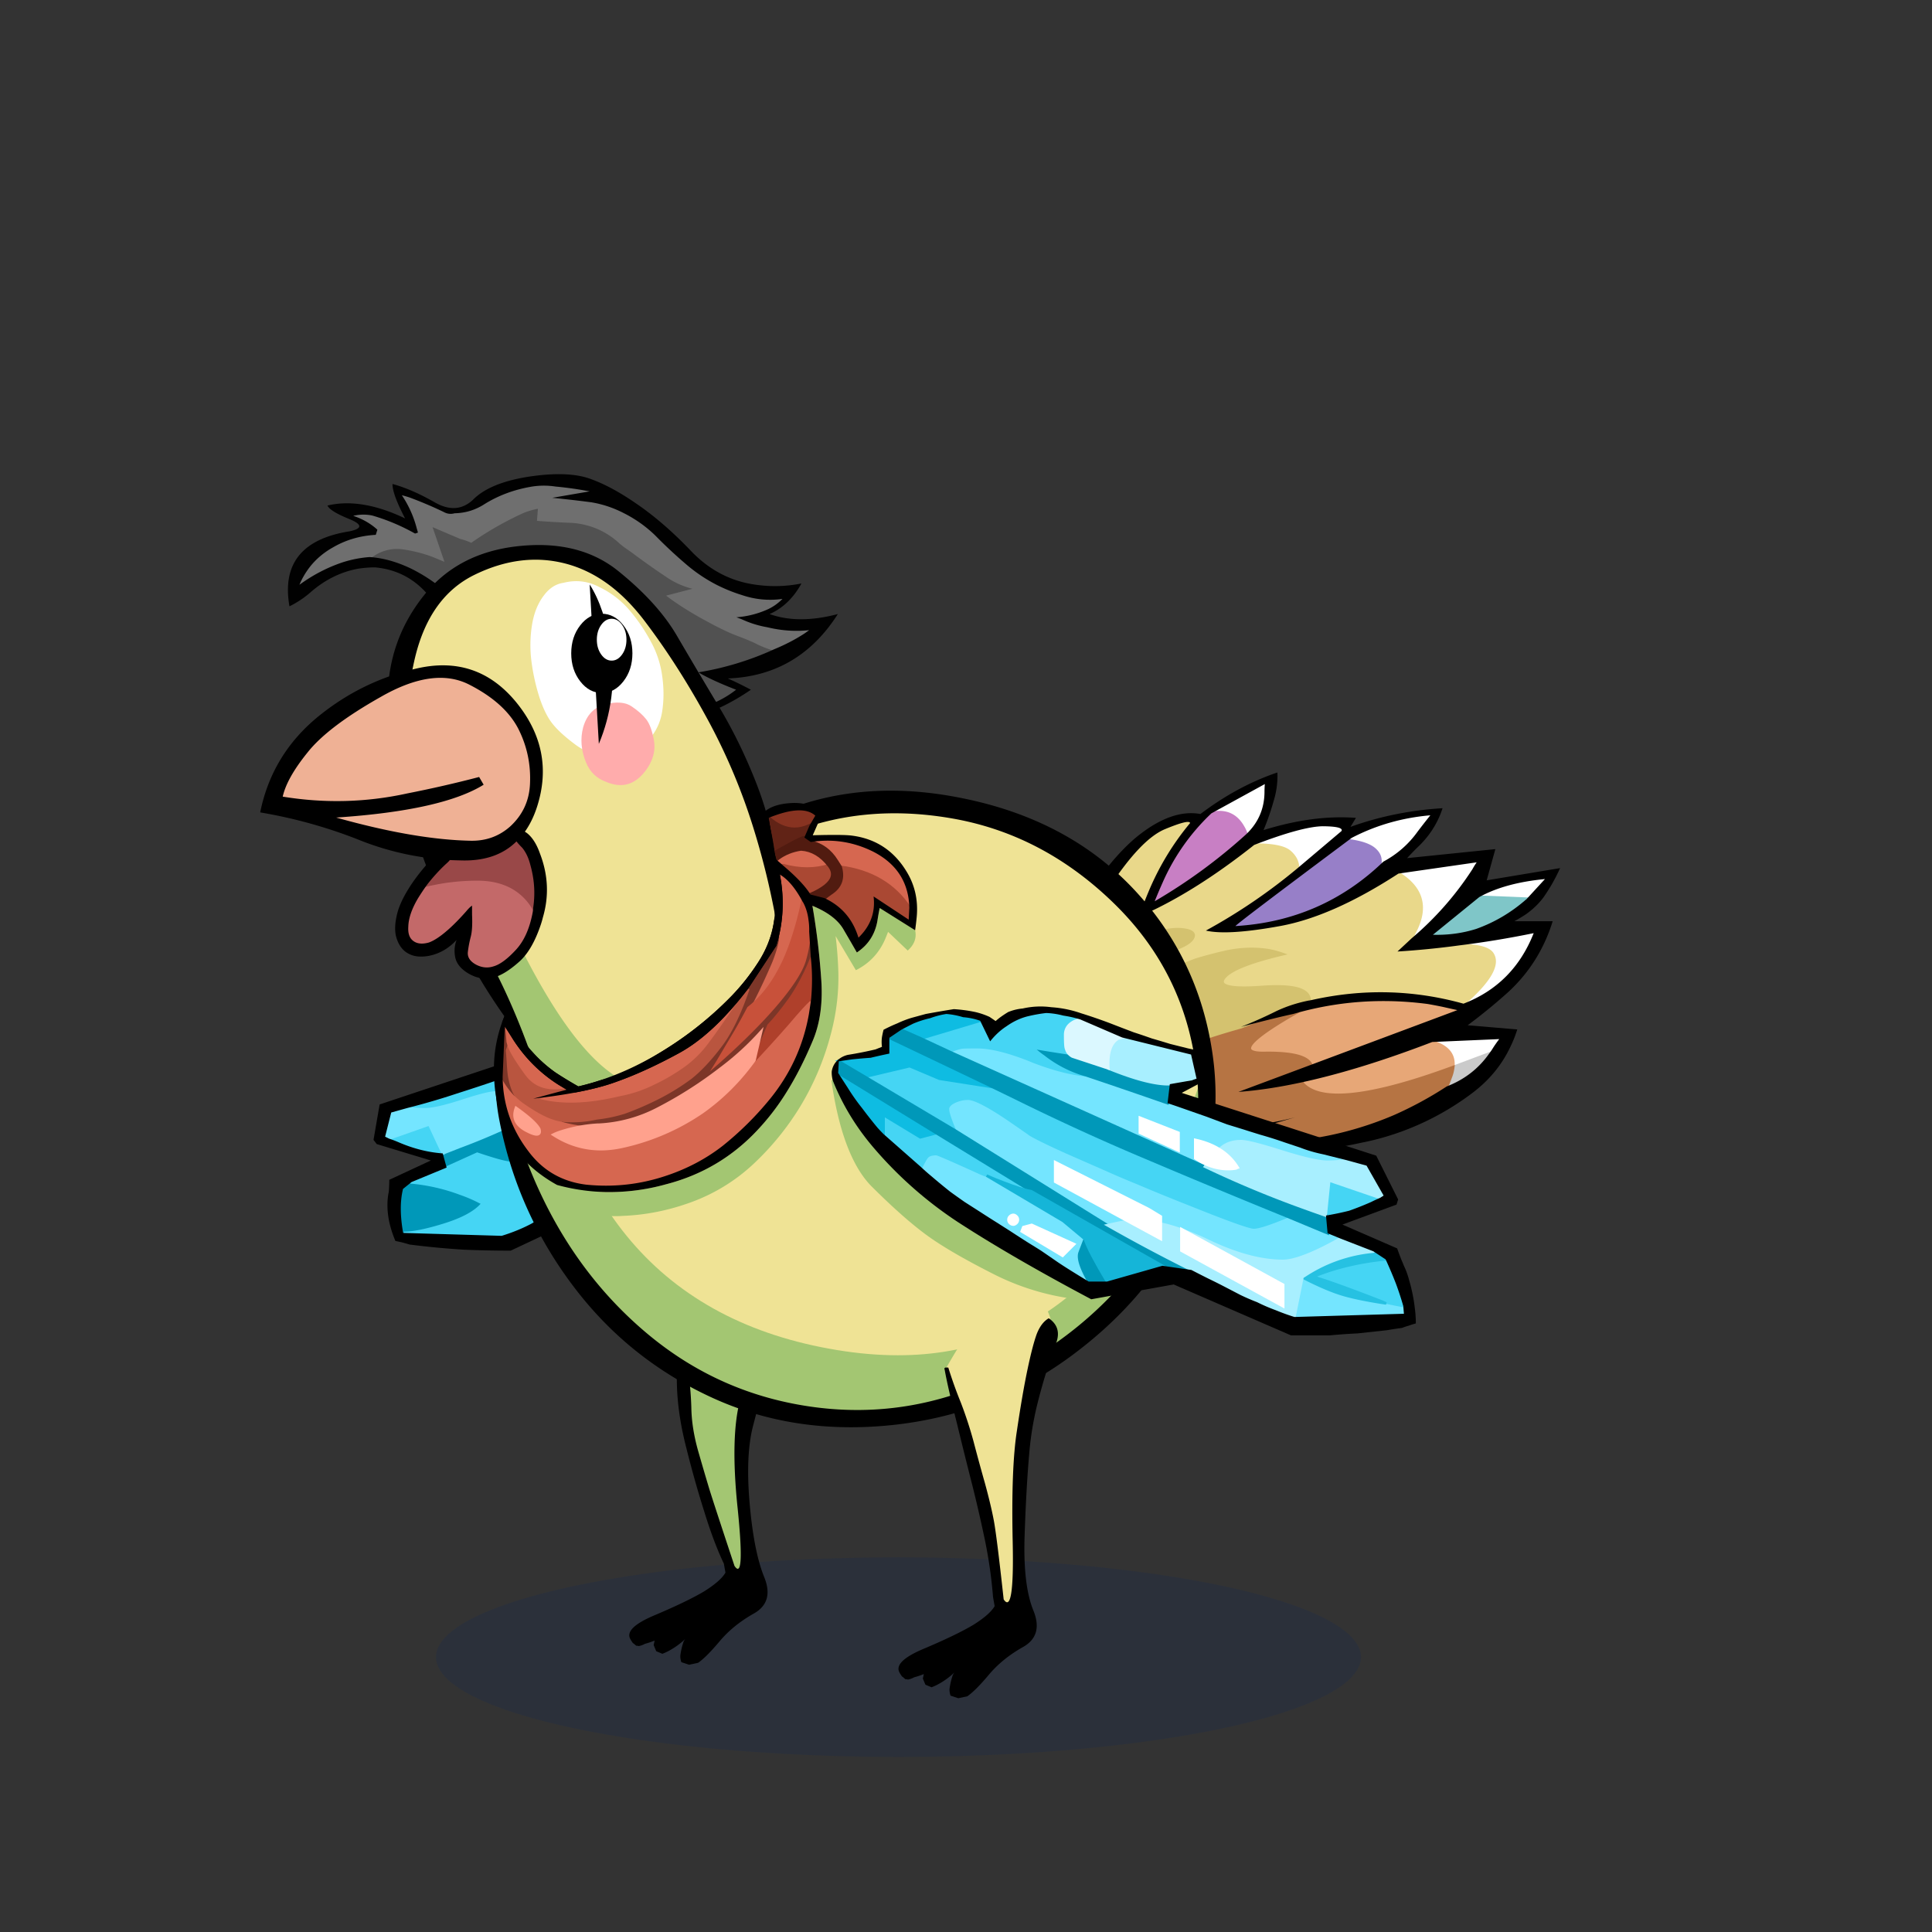 <?xml version="1.0" encoding="utf-8"?>
<svg xmlns="http://www.w3.org/2000/svg" x="0" y="0" version="1.1" viewBox="0 0 300 300" xml:space="preserve">
<rect x="0" y="0" width="300" height="300" fill="#333333" stroke="none"/>
<style type="text/css">
.color__skin{fill:#efe395;}
.color__skinDark{fill:#a3c672;}
.color__skinLight{fill:#ffeedd;}
.color__beak{fill:#efb195;}
</style>
<ellipse cx="139.516" cy="257.319" rx="71.817" ry="15.5" opacity="0.15" fill="#002268"/>
<g id="Birb_Group">
<g id="Left_Wing">
<path d="m62.433 191.65-.029-.165c-.47-2.647-.486-4.929-.048-6.78a.341.341 0 0 1 .104-.246l1.642-1.327v.287c2.513.244 5.025.831 7.47 1.744a21.55 21.55 0 0 1 3.125 1.36c.107.021.246.081.366.16l.181.12-.135.171c-1.036 1.313-3.054 2.444-5.998 3.366-2.78.869-4.91 1.31-6.331 1.31h-.347zm6.076-12.672.169-.064c.866-.333 1.715-.667 2.547-.999a99.973 99.973 0 0 0 11.781-5.241l6.105-3.003 6.633.033-6.396 7.13c-.759.341-1.476.641-2.223.951-4.632 1.995-7.209 2.966-7.876 2.966-.689 0-2.37-.453-5.139-1.386l-4.892 2.215-.709-2.602zm15.218-16.739.451.013c1.43 0 4.495-.771 9.11-2.292l.171.358c-4.093 2.648-6.848 4.236-8.191 4.721l-.17.061-1.371-2.861z" fill="#0098B9"/>
<path d="m62.694 191.65.01-.4c1.457 0 3.546-.435 6.286-1.29 2.717-.852 4.614-1.874 5.643-3.042a.706.706 0 0 0-.082-.023 21.895 21.895 0 0 0-3.117-1.354 29.1 29.1 0 0 0-7.553-1.74l-.182-.017v-.316l.124-.101 5.45-2.25 4.815-2.181.075.025c2.733.922 4.444 1.39 5.086 1.39.415 0 2.091-.509 7.721-2.934.748-.312 1.464-.611 2.152-.901l5.734-6.419-5.658-.046-6.132 3.039-.101-.091a13.602 13.602 0 0 0-.886-.738c-1.031-.831-1.797-1.397-2.283-1.688-.86-.478-1.836-.722-2.897-.722-.741 0-2.453.434-5.088 1.29-2.674.869-4.629 1.311-5.812 1.311-.935 0-1.87-.068-2.779-.202l-.02-.393a109.28 109.28 0 0 0 7.687-2.245 294.197 294.197 0 0 0 8.097-2.699 685.155 685.155 0 0 0 6.147-2.249c1.315-.475 4.044-2.049 8.11-4.681l4.75-3.08.093.22c1.672 3.961-1.178 11.773-8.714 23.884-2.232 4.888-4.533 7.998-6.826 9.222a26.92 26.92 0 0 1-4.586 1.864l-.032.01-15.232-.453zm6.041-12.351c-2.313-.168-4.656-.762-6.965-1.766a18.278 18.278 0 0 0-1.434-.544l-.555-.184 6.973-2.455 2.321 4.974-.34-.025z" fill="#45D5F4"/>
<path d="m66.545 174.849-6.159 2.168-.82-.409 1.018-4.019 2.612-.731c.974.126 1.889.192 2.804.192 1.14 0 3.054-.435 5.688-1.291 2.713-.881 4.417-1.31 5.212-1.31 1.129 0 2.171.261 3.097.775.515.309 1.274.87 2.329 1.72.265.198.57.452.908.757l.213.191-.254.134a100.269 100.269 0 0 1-11.824 5.261c-.829.332-1.68.666-2.547.999l-.174.067-2.103-4.504zm17.498-12.199c-1.09-.169-2.173-.336-3.273-.503a11.515 11.515 0 0 0-.718-.202l-.132-.033-.445-3.394L97.883 157l.125.367-4.55 2.95c-4.767 1.577-7.788 2.334-9.281 2.334l-.134-.001z" fill="#74E5FF"/>
<path d="m78.65 158.15.15 3.75 4 1.65-23.85 7.95L58 177l.5.65 8.4 2.55-6.45 3c0 .467-.017.933-.05 1.4 0 .267-.033.533-.1.8-.367 2.267 0 4.7 1.1 7.3.367.067.75.15 1.15.25.367.1.717.2 1.05.3 2.867.367 5.683.633 8.45.8 2.4.1 4.817.15 7.25.15l9.9-4.65c7.905-17.296 11.739-27.846 11.5-31.65v-3.35c-8.319.457-12.635.757-12.95.9a57.55 57.55 0 0 1-9.1 2.7m-17.9 14.6 2.5-.7c2.633-.667 5.2-1.417 7.7-2.25a291.085 291.085 0 0 0 8.1-2.7 705.968 705.968 0 0 0 6.15-2.25l-1.15-2.4c-1.067-.167-2.15-.333-3.25-.5a9.56 9.56 0 0 0-.7-.2l-.4-3.05 18.2-1.5c1.63 3.86-1.27 11.76-8.7 23.7-2.236 4.893-4.486 7.943-6.75 9.15-1.4.733-2.917 1.35-4.55 1.85l-15.2-.45h-.1c-.467-2.633-.483-4.867-.05-6.7 0-.067.017-.117.05-.15l1.3-1.05 5.45-2.25-.6-2.2c-2.3-.167-4.6-.75-6.9-1.75-.467-.2-.95-.383-1.45-.55l-.6-.3.95-3.75z"/>
</g>
<g id="Leg2">
<path d="M114.554 244.102c-.421 0-.714-.36-.922-.675-2.035-6.085-3.413-10.282-3.91-11.877a409.602 409.602 0 0 1-1.752-5.959c-.71-2.466-1.086-4.831-1.12-7.032-.065-2.129-.249-4.107-.543-5.876a47.647 47.647 0 0 0-1.334-5.383.498.498 0 0 1 .105-.48c4.169-4.68 9.383-7.227 15.494-7.567h.001c.248 0 .444.147.507.358a.5.5 0 0 1-.233.576 1.752 1.752 0 0 0-.782.901c-.688 1.802-1.354 4.001-1.979 6.532a863.927 863.927 0 0 1-2.603 9.613c-1.079 3.788-1.225 9.512-.436 17.015.773 7.623.474 9.125.034 9.612a.706.706 0 0 1-.527.242z" class="color__skinDark"/>
<path d="M106.8 212.6a47.974 47.974 0 0 0-1.35-5.45H105l-.15.1c0 .1.033.517.1 1.25s.117 2.717.15 5.95c.033 3.233.517 6.667 1.45 10.3.9 3.6 1.85 6.967 2.85 10.1.967 3.133 1.967 5.783 3 7.95l.25 1.4c-.5.867-1.6 1.833-3.3 2.9-1.733 1.033-4.25 2.25-7.55 3.65-3.3 1.367-4.6 2.633-3.9 3.8.067.133.15.267.25.4a.66.66 0 0 0 .3.3c.1.1.217.2.35.3.133 0 .267.017.4.05.333-.067.65-.183.95-.35.5-.133 1-.3 1.5-.5l-.15.7.4.95.95.4c.267-.1.533-.217.8-.35a11.692 11.692 0 0 0 2.75-1.95c-.1.133-.183.267-.25.4-.233.667-.4 1.367-.5 2.1-.033.333.017.7.15 1.1l1.2.4 1.4-.3c.833-.567 1.95-1.683 3.35-3.35 1.4-1.667 3.167-3.1 5.3-4.3s2.667-3.1 1.6-5.7c-1.067-2.633-1.817-6.45-2.25-11.45s-.25-9.017.55-12.05c.8-3.067 1.583-6.017 2.35-8.85.733-2.867 1.7-5.917 2.9-9.15.6-1.633.217-2.917-1.15-3.85-.167.067-.317.15-.45.25-.467.267-.8.65-1 1.15-.7 1.833-1.367 4.033-2 6.6a872.81 872.81 0 0 1-2.6 9.6c-1.1 3.867-1.25 9.6-.45 17.2.767 7.567.6 10.517-.5 8.85-2.1-6.333-3.383-10.25-3.85-11.75-.467-1.533-1.05-3.517-1.75-5.95s-1.067-4.733-1.1-6.9c-.067-2.166-.25-4.15-.55-5.95z"/>
</g>
<g id="Body_Group">
<g id="Tail">
<g id="Tail_Inner">
<path d="m191.646 144.02-.042-.163c-.06-.244-.084-.345 18.147-13.957l.084-.063.104.016c1.771.272 3.072.745 3.871 1.404.859.716 1.276 1.574 1.24 2.552l-.004.101-.072.07c-6.381 6.147-14.156 9.535-23.109 10.069l-.027.002-.192-.031z" fill="#977FC8"/>
<path d="M225.352 165.718c.235-1.813-.753-3.016-3.021-3.678l.06-.49 10.935-.474-.326.426c-.325.424-.641.872-.938 1.334-.204.337-.426.661-.661.967l-.044.057-6.057 2.271.052-.413zm1.734-10.057c3.84-3.345 5.336-5.813 4.448-7.335-.315-.572-1.424-1.252-4.937-1.276l-.028-.498a148.488 148.488 0 0 0 11.531-1.897l.451-.092-.169.429c-2.109 5.351-5.825 9.083-11.043 11.091l-.253-.422zm-8.116-10.057c.168-.406.354-.811.557-1.216 1.814-3.597.994-6.385-2.507-8.525l-.592-.362 13.408-1.931-.331.473c-.229.326-.442.671-.635 1.026a49.097 49.097 0 0 1-9.509 10.822l-.391-.287zm9.831-6.091.778-.432c2.664-1.479 6.128-2.431 10.298-2.83l.648-.062-3.176 3.458v.153l-.25.05-8.298-.337zM201.25 134.8c0-.897-.396-1.669-1.211-2.359-.783-.657-2.563-.991-5.289-.991l-.09-.483c5.004-1.923 8.634-2.904 10.788-2.917 2.416.023 2.913.323 3.081.612a.497.497 0 0 1-.012.51l-7.268 6.167v-.539zm13.3-1.009c.03-.826-.316-1.529-1.06-2.148-.728-.601-1.948-1.037-3.628-1.295l-.755-.116.678-.353c3.766-1.961 7.902-3.148 12.293-3.527l.581-.05-.364.456c-.665.831-1.313 1.663-1.945 2.495a15.796 15.796 0 0 1-5.432 4.769l-.384.207.016-.438zm-21.287-4.162a5.317 5.317 0 0 0-.477-1.05c-.82-1.46-1.947-2.167-3.451-2.167-.371 0-.769.044-1.184.132l-.172-.464 8.706-4.772-.036.461c-.033.427-.05.854-.05 1.28-.034 2.628-1.019 4.875-2.928 6.682l-.284.27-.124-.372z" fill="#FFFFFF"/>
<path d="M227.183 156.091a47.797 47.797 0 0 0-12.789-1.766c-3.531 0-7.128.406-10.693 1.208v.017l-.25.05h-.401l.001-.251a1.205 1.205 0 0 0-.365-.896c-.649-.653-2.147-.983-4.453-.983-.653 0-1.382.026-2.164.08a38.462 38.462 0 0 1-2.859.125c-2.108 0-3.244-.274-3.572-.864-.11-.197-.183-.53.102-.991.809-1.271 3.553-2.483 8.379-3.697a13.814 13.814 0 0 0-1.211-.275 16.999 16.999 0 0 0-2.579-.196c-1.3 0-2.637.149-3.973.444a69.437 69.437 0 0 0-4.531 1.195c-1.272.455-2.826 1.157-4.607 2.083-1.321.705-2.587 1.063-3.76 1.063-.43 0-.854-.048-1.262-.143-.928-.197-1.442-.505-1.569-.94-.104-.356.065-.754.501-1.182.876-.826 2.61-1.613 5.304-2.411 3.224-.94 4.229-1.707 4.505-2.185.117-.19.147-.337.095-.443-.061-.121-.343-.415-1.65-.533a6.88 6.88 0 0 0-.488-.017c-1.511 0-3.444.455-5.749 1.351-1.546.618-2.865.932-3.92.932-.778 0-1.437-.17-1.956-.505-1.271-.817-1.059-3.579.649-8.443v-.074l.027-.029c3.333-5.111 6.315-8.238 8.863-9.294 1.851-.767 3.038-1.139 3.631-1.139.454 0 .575.227.607.362l.029.122-.08.096a41.647 41.647 0 0 0-6.412 10.587 67.467 67.467 0 0 0-1.302 3.343c5.427-2.412 11.249-6.072 17.316-10.885l.068-.054h.087c2.888 0 4.723.362 5.611 1.108.922.781 1.389 1.703 1.389 2.741v.117l-.09.075a88.688 88.688 0 0 1-13.68 9.391c.62.091 1.343.137 2.156.137 2.16 0 5.043-.325 8.568-.966 5.377-.978 11.537-3.708 18.309-8.113l.133-.086.135.082c3.712 2.27 4.618 5.357 2.692 9.176-.197.394-.379.788-.543 1.183l-.021.05-1.728 1.61c2.924-.196 5.909-.499 8.883-.904 3.093.019 4.849.52 5.403 1.527 1.038 1.779-.45 4.383-4.555 7.958l-.102.089-.129-.037z" fill="#E9D88A"/>
<path d="M224.421 168.603c.197-.463.379-.925.544-1.387.21-.536.339-1.035.386-1.491l.017-.154 6.508-2.439-.471.664c-1.657 2.34-3.899 4.068-6.664 5.139l-.553.214.233-.546z" fill="#CACACA"/>
<path d="M207.794 170.312c-2.735 0-4.682-.656-5.784-1.949l-.06-.07v-.443l.197-.043c5.962-1.293 12.746-3.392 20.163-6.239l.079-.03.081.023c2.509.733 3.645 2.153 3.377 4.223l-.02.15-.143.052c-7.793 2.869-13.813 4.326-17.89 4.326.001 0 .001 0 0 0zm-4.473-4.862c-.332-.755-1.714-1.654-6.408-1.654l-.815.007c-1.422 0-2.154-.262-2.305-.824-.189-.708.428-2.001 6.932-5.745l.019.032-.014-.056a50.478 50.478 0 0 1 14.104-2.016c2.271 0 4.592.154 6.899.458a74.65 74.65 0 0 1 2.368.452c.737.168 1.486.335 2.252.501l.833.18-23.77 8.881-.095-.216z" fill="#E7A777"/>
<path d="M195.934 177.615a55.35 55.35 0 0 1-4.253-.166 111.2 111.2 0 0 1-1.252-.101l-1.124-.202-.024-.486 6.252-1.81c-1.88.248-3.756.373-5.613.373-4.353 0-8.74-.685-13.044-2.035a.608.608 0 0 0-.175-.038h-.104l-.354-.354.055-.239c1.315-1.869 2.832-3.437 4.507-4.659a23.652 23.652 0 0 0 5.885-2.358c-3.959-.33-4.697-.906-4.882-1.38-.076-.196-.092-.509.264-.882.963-1.009 4.418-2.339 10.563-4.067 3.522-.93 6.252-1.604 8.114-2.004l.026-.006h1.012l-.811.467c-6.323 3.64-6.791 4.837-6.699 5.183.028.106.244.453 1.822.453l.815-.007c4.042 0 6.287.639 6.865 1.953l.106.242-9.755 3.643c2.506-.268 5.194-.712 8.017-1.328l.304-.066v.367c1.015 1.132 2.813 1.705 5.344 1.705 4.019 0 9.98-1.445 17.72-4.296l.376-.139-.041.398a6.187 6.187 0 0 1-.416 1.616c-.166.464-.352.936-.553 1.406l-.029.07-.063.042a58.444 58.444 0 0 1-8.236 4.469 53.588 53.588 0 0 1-8.291 2.765 52.13 52.13 0 0 1-12.328 1.471z" fill="#B67443"/>
<path d="M174.6 171.45a66.495 66.495 0 0 1-1.556-1.205 11.096 11.096 0 0 1-3.479-4.858 37.718 37.718 0 0 1-1.561-5.589 29.735 29.735 0 0 1-.505-5.853c.031-1.961.184-3.89.453-5.731a34.397 34.397 0 0 1 1.259-5.39c.601-1.774 1.522-3.464 2.741-5.027l.447-.573v.77l-.014.09c-1.991 5.666-1.562 7.4-.852 7.856.438.282 1.005.425 1.686.425.991 0 2.248-.302 3.736-.896 2.364-.92 4.36-1.386 5.933-1.386.182 0 .357.006.528.018 1.183.107 1.835.363 2.058.807.136.271.098.582-.112.924-.471.815-2.04 1.605-4.793 2.409-2.58.764-4.296 1.535-5.099 2.291-.282.277-.414.521-.367.682.031.108.211.383 1.197.593.376.087.762.13 1.153.13 1.09 0 2.276-.338 3.526-1.006 1.804-.938 3.379-1.649 4.685-2.115a69.217 69.217 0 0 1 4.578-1.208 18.988 18.988 0 0 1 4.082-.457c.892 0 1.787.068 2.662.203.741.134 1.46.323 2.144.561l.806.281-.829.199c-5.166 1.237-8.177 2.479-8.947 3.691-.188.305-.113.438-.089.482.126.227.702.607 3.136.607.796 0 1.745-.042 2.823-.123a32.202 32.202 0 0 1 2.2-.082c2.478 0 4.05.369 4.808 1.131.342.344.514.765.511 1.251l-.001.205-.201.039a21.556 21.556 0 0 0-5.041 1.632 67.556 67.556 0 0 1-5.515 2.456c-5.996 1.688-9.475 3.011-10.361 3.94-.14.146-.193.266-.158.354.092.237.787.82 5.244 1.123l.782.053-.668.409a23.375 23.375 0 0 1-6.621 2.78l-6.285 3.2-.124-.093z" fill="#D4C26F"/>
<path d="m222.493 145.4-.674-.02 7.797-6.334 8.065.329-.467.412a24.212 24.212 0 0 1-7.931 4.698 20.57 20.57 0 0 1-6.148.924c.001 0-.427-.003-.642-.009z" fill="#7FC6C8"/>
<path d="M179.067 139.857c.402-1.003.819-1.99 1.254-2.96a33.44 33.44 0 0 1 7.606-10.779l.051-.049.069-.015a6.244 6.244 0 0 1 1.287-.143c1.677 0 2.983.813 3.883 2.416.203.338.38.725.52 1.143l.052.154-.121.11a85 85 0 0 1-14.242 10.431l-.629.368.27-.676z" fill="#C87FC4"/>
<path d="M218.5 133.25c.633-.7 1.283-1.367 1.95-2 1.667-1.667 2.85-3.583 3.55-5.75-5 .3-9.767 1.267-14.3 2.9l.85-1.4c-4.415-.336-9.199.298-14.35 1.9a38.868 38.868 0 0 0 1.55-4.45c.467-1.5.667-3 .6-4.5-4.138 1.403-8.121 3.553-11.95 6.45-2.873-.528-6.023.539-9.45 3.2-3.422 2.661-7.089 7.327-11 14a36.142 36.142 0 0 0-1.6 6c-1.2 7.033.217 13.417 4.25 19.15a20.652 20.652 0 0 0 4.35 4.5c4.567 3.533 9.717 5.417 15.45 5.65 7.736.703 15.386.22 22.95-1.45a40.77 40.77 0 0 0 2.05-.45 42.184 42.184 0 0 0 15.25-7.3c2.649-2 4.632-4.433 5.95-7.3.394-.816.728-1.666 1-2.55l-7.7-.65a86.231 86.231 0 0 0 6.35-5.2c3.233-3 5.517-6.65 6.85-10.95h-5.95c.6-.333 1.183-.683 1.75-1.05 1.133-.8 2.067-1.7 2.8-2.7 1-1.433 1.85-2.933 2.55-4.5l-11.4 1.9 1.35-4.85-13.7 1.4m-22.1-11.5c-.033.433-.05.867-.05 1.3-.033 2.567-.983 4.733-2.85 6.5a84.5 84.5 0 0 1-14.2 10.4c.4-1 .817-1.983 1.25-2.95a33.041 33.041 0 0 1 7.55-10.7l8.3-4.55m40.7 17.8v.05h-.05c-2.345 2.071-4.961 3.621-7.85 4.65-2.133.667-4.367.967-6.7.9l7.2-5.85c2.647-1.469 6.047-2.402 10.2-2.8l-2.8 3.05m-31.65-11.25c2.168.021 3.118.271 2.85.75l-6.8 5.75a88.02 88.02 0 0 1-14.25 9.7c2.233.522 6.066.288 11.5-.7s11.567-3.705 18.4-8.15l12.15-1.75c-.233.333-.45.683-.65 1.05a48.524 48.524 0 0 1-9.45 10.75l-2.2 2.05a129.99 129.99 0 0 0 9.6-.95c3.79-.467 7.64-1.1 11.55-1.9-2.092 5.309-5.726 8.959-10.9 10.95-7.8-2.167-15.683-2.35-23.65-.55a.317.317 0 0 1-.15 0v.05h-.15c-1.803.35-3.503.9-5.1 1.65-1.8.9-3.633 1.717-5.5 2.45 3.522-.929 6.222-1.595 8.1-2 6.784-1.975 13.751-2.491 20.9-1.55.767.133 1.55.283 2.35.45.733.167 1.483.333 2.25.5l-22.75 8.5-11.25 4.2c3.043-.224 6.343-.724 9.9-1.5 6.001-1.301 12.734-3.384 20.2-6.25l10.4-.45c-.333.433-.65.883-.95 1.35-.204.335-.42.652-.65.95-1.636 2.31-3.819 3.994-6.55 5.05a57.783 57.783 0 0 1-8.2 4.45 52.95 52.95 0 0 1-8.25 2.75c-5.347 1.305-10.847 1.738-16.5 1.3-.433-.033-.85-.067-1.25-.1l-1.1-.2 11.75-3.4c-8.133 2.133-16.183 1.95-24.15-.55a.831.831 0 0 0-.25-.05l-.2-.2c1.307-1.855 2.79-3.389 4.45-4.6l-6.2 3.15a63.4 63.4 0 0 1-1.55-1.2 10.797 10.797 0 0 1-3.4-4.75 37.185 37.185 0 0 1-1.55-5.55c-.367-2-.533-3.933-.5-5.8.032-1.963.182-3.863.45-5.7a34.173 34.173 0 0 1 1.25-5.35c.593-1.752 1.493-3.402 2.7-4.95 3.321-5.091 6.238-8.158 8.75-9.2 2.504-1.037 3.804-1.354 3.9-.95a41.67 41.67 0 0 0-6.45 10.65 68.248 68.248 0 0 0-1.5 3.9c5.622-2.426 11.589-6.143 17.9-11.15 4.999-1.921 8.565-2.887 10.7-2.9m16.65-1.7a124.99 124.99 0 0 0-1.95 2.5c-1.4 1.967-3.183 3.533-5.35 4.7-6.367 6.133-14.017 9.467-22.95 10-.162-.027 5.855-4.594 18.05-13.7 3.756-1.955 7.822-3.122 12.2-3.5z"/>
</g>
</g>
<g id="Body">
<path d="M133.105 219.945c-2.236 0-4.519-.152-6.787-.453-9.945-1.319-18.882-5.264-26.563-11.726-7.652-6.438-13.649-14.672-17.826-24.474-4.247-9.966-4.68-17.891-1.288-23.556.939-1.577 2.096-3.201 3.438-4.823l1.508-1.825.256 2.354c3.303 30.361 18.264 47.932 44.467 52.222 3.14.519 6.203.781 9.104.781h.004c21.288-.002 36.572-14.248 45.427-42.345l1.948.19c1.112 10.018-1.288 19.246-7.136 27.429-.417.824-.909 1.61-1.462 2.337-5.898 7.92-13.592 14.212-22.86 18.694-7.181 3.448-14.659 5.195-22.23 5.195.001 0 .001 0 0 0z" class="color__skinDark"/>
<path d="M139.419 210.445c-3.012 0-6.186-.271-9.432-.808-27.198-4.453-42.719-22.614-46.131-53.979l-.046-.422.271-.326c3.374-4.056 8.093-8.318 14.027-12.667 7.625-5.652 15.569-10.217 23.606-13.566 5.396-2.249 11.183-3.389 17.2-3.389 3.061 0 6.245.295 9.463.877 9.491 1.729 18.044 6.278 25.422 13.52 7.366 7.23 11.721 16.06 12.943 26.245.013.108.082.543.082.543l-.071.228c-9.147 29.025-25.074 43.744-47.334 43.744-.001 0 .001 0 0 0z" class="color__skin"/>
<path d="M188.05 162.2c-1.567-9.1-5.467-17.033-11.7-23.8-6.833-7.4-15.8-12.217-26.9-14.45-11.1-2.267-21.183-1.25-30.25 3.05-2.7 2.033-6.117 4.333-10.25 6.9a271.82 271.82 0 0 0-21.85 14.95c-8.4 6.267-11.583 14.65-9.55 25.15 1.867 9.567 5.75 18.217 11.65 25.95 5.633 7.4 12.7 13.067 21.2 17s17.817 5.383 27.95 4.35c10.1-1.033 19.2-4.45 27.3-10.25 8.067-5.8 14.133-12.717 18.2-20.75 4.005-7.95 5.555-16.25 4.65-24.9a49.781 49.781 0 0 0-.45-3.2m-2.3 3.85c.015.126.032.243.05.35 1.093 9.836-1.24 18.77-7 26.8-.4.8-.867 1.55-1.4 2.25-5.833 7.833-13.333 13.967-22.5 18.4-9.167 4.4-18.65 5.95-28.45 4.65-9.8-1.3-18.483-5.133-26.05-11.5s-13.417-14.4-17.55-24.1c-4.133-9.7-4.583-17.25-1.35-22.65.918-1.542 2.034-3.109 3.35-4.7 3.337-4.012 7.954-8.179 13.85-12.5 7.6-5.633 15.4-10.117 23.4-13.45 8-3.333 16.7-4.15 26.1-2.45 9.333 1.7 17.633 6.117 24.9 13.25 7.233 7.1 11.45 15.65 12.65 25.65z"/>
</g>
<g id="Neck">
<path d="M133.05 147.9c1.767-1.167 2.833-2.817 3.2-4.95.1-.667.217-1.317.35-1.95l5.5 3.45c.263 1.179-.121 2.229-1.15 3.15l-3.05-2.9-.4 1c-.933 2.233-2.467 3.883-4.6 4.95l-3.15-5.3c.2 1.6.333 3.217.4 4.85.167 3.533-.233 7.067-1.2 10.6a42.279 42.279 0 0 1-4.65 10.95 42.545 42.545 0 0 1-7.05 8.75 28.395 28.395 0 0 1-9.85 6.15c-3.533 1.3-7.1 2.017-10.7 2.15-4.4.333-7.8-1.267-10.2-4.8a31.198 31.198 0 0 0 7.45 1.1 32.668 32.668 0 0 0 9.45-1.2c5.567-1.433 10.3-4.233 14.2-8.4a36.925 36.925 0 0 0 4.65-6.1c1.36-2.188 2.643-4.705 3.85-7.55 1.243-2.812 1.71-6.162 1.4-10.05a109.891 109.891 0 0 0-1.35-11.15c2.433 1 4.067 2.267 4.9 3.8a310.856 310.856 0 0 1 2 3.45zM89 169.052l3.444-.496 3.348-1.449s-2.447-.568-6.626-1.606c-4.368-1.086-7.316-2.5-7.316-2.5l7.15 6.051z" class="color__skinDark"/>
<path d="M94.094 184.359a30.96 30.96 0 0 1-3.12-.16c-3.825-.475-6.911-2.274-9.176-5.351-2.619-3.458-3.965-7.378-3.999-11.646l.472-.117a11.68 11.68 0 0 0 1.958 2.741c.242.205.492.423.735.637l.492.393c.041.028.085.059.123.081 1.268.886 2.381 1.551 3.325 1.987.811.389 1.629.65 2.435.779a19.68 19.68 0 0 0 5.411.747l.016.499a22.763 22.763 0 0 0-5.836 1.137 8.123 8.123 0 0 0-.4.148c2.111 1.264 4.388 1.904 6.777 1.904 1 0 2.041-.112 3.092-.334a35.165 35.165 0 0 0 12.51-5.361 34.508 34.508 0 0 0 7.988-7.939c2.774-2.991 4.925-5.394 6.411-7.165 2.143-2.465 2.412-2.465 2.591-2.465h.14l.124.146.048.078-.014.09a7.305 7.305 0 0 0-.048.387c-.103.681-.202 1.33-.303 1.965-.871 4.891-2.907 9.337-6.052 13.218a49.643 49.643 0 0 1-7.388 7.339c-2.613 2.043-5.633 3.638-8.978 4.741a29.46 29.46 0 0 1-9.334 1.521zm-13.808-11.854c-.291 1.151.213 2.062 1.533 2.775.88.469 1.308.567 1.511.567.074 0 .128-.014.146-.037.007-.009.063-.094-.018-.396-.342-.643-1.414-1.636-3.172-2.909zm8.35-.789c-2.168 0-4.159-.296-5.915-.879l.05-.485c5.548-.628 9.852-1.498 12.792-2.586 2.99-1.058 6.258-2.549 9.717-4.436 3.47-1.877 7.06-5.219 10.671-9.933l.406.291c-2.758 4.138-4.729 6.985-5.859 8.464a17.436 17.436 0 0 1-3.953 3.951 31.009 31.009 0 0 1-4.84 2.823 20.65 20.65 0 0 1-5.311 1.77c-2.804.676-5.419 1.02-7.758 1.02.001 0 .001 0 0 0zm-2.528-2.063c-2.096 0-3.764-.826-4.959-2.456-1.497-2.044-2.45-3.612-2.833-4.661a4.372 4.372 0 0 0-.152-.607 28.494 28.494 0 0 1-.063-1.776.659.659 0 0 0 .003-.212c.021-.231.038-.392.047-.555l.043-.76.416.638c.435.668.869 1.354 1.303 2.055 2.098 3.245 4.86 5.824 8.208 7.663l.599.328-.669.136a9.941 9.941 0 0 1-1.943.207zm29.921-13.219a99.71 99.71 0 0 0 3.391-7.132c.35-.824.649-1.673.889-2.521 1.081-3.533 1.264-7.21.545-10.935l-.105-.545.478.283c1.3.77 2.526 2.232 3.644 4.348l.043.082-.02.089c-.969 4.38-2.154 7.9-3.523 10.465-1.347 2.602-3.019 4.682-4.968 6.18l-.374-.314zm24.963-15.346c-2.318-3.498-5.859-5.58-10.524-6.189l-.12-.016-.063-.104a22.044 22.044 0 0 0-.593-.94c-.931-1.508-2.225-2.463-3.85-2.846l.019-.49a16.76 16.76 0 0 1 2.634-.213c2.435 0 4.828.567 7.114 1.686 3.774 1.903 5.738 4.92 5.841 8.969l.022.869-.48-.726zm-15.657-5.919c-1.2 0-2.462-.178-3.75-.527h-.098l-.056-.058c-.316-.29-.662-.586-1.038-.89l-.239-.191.536-.445c1.045-.766 2.277-1.252 3.673-1.455 1.792.103 3.317.993 4.584 2.646l.217.283-.34.107c-1.111.351-2.286.53-3.489.53z" fill="#D66750"/>
<path d="M92.75 174.95c-1.899 0-3.756-.256-5.519-.76l.092-.489a16.82 16.82 0 0 0 5.272-.346 22.31 22.31 0 0 0 4.28-.894 47.312 47.312 0 0 0 5.262-2.284 34.814 34.814 0 0 0 4.964-3.078c1.432-1.139 2.948-2.755 4.5-4.801 1.557-2.017 3.007-4.986 4.313-8.829l4.428-6.758.631-1.445c.111 1.025-.734 3.387-1.092 4.231a100.518 100.518 0 0 1-3.409 7.168 92.013 92.013 0 0 1-1.955 3.559c-.678 1.139-1.364 2.293-2.058 3.464 7.225-6.375 11.344-11.352 12.25-14.802.431-1.529.664-2.955.692-4.242l.499-.01.254 4.052-.018.048c-.965 2.699-2.069 4.924-3.283 6.611-1.205 1.674-2.307 3.029-3.273 4.028l-2.249 5.374-.474-.154.786-3.38a43.182 43.182 0 0 1-5.543 4.937 63.786 63.786 0 0 1-9.835 6.272 22.376 22.376 0 0 1-9.301 2.527h-.006l-.208.001zm-12.88-4.776a12.211 12.211 0 0 1-2.042-2.858l-.03-.06.303-7.116.357-.869c.004.581.164 2.022.192 2.566.06.152.113.365.147.574.201 2.291.418 3.979.648 5.037.22 1.044.497 1.86.822 2.429l-.397.297z" fill="#7C3628"/>
<path d="M88.882 174.273c-.531 0-1.071-.025-1.605-.074a9.44 9.44 0 0 1-2.585-.823c-.967-.446-2.107-1.127-3.385-2.021a2.434 2.434 0 0 1-.153-.103l-.509-.406a83.217 83.217 0 0 0-.758-.657c-.406-.679-.701-1.544-.932-2.638-.234-1.077-.212-2.153-.413-4.447l.242-.74c.367 1.005 1.298 2.532 2.767 4.538 1.111 1.515 2.602 2.251 4.556 2.251.574 0 1.194-.067 1.842-.198l.115.486-4.351 1.171c1.495.401 3.146.604 4.922.604 2.299 0 4.875-.339 7.655-1.009a20.213 20.213 0 0 0 5.199-1.731 30.55 30.55 0 0 0 4.765-2.778 16.946 16.946 0 0 0 3.842-3.844c1.128-1.475 3.093-4.313 5.845-8.442l.445.219c-1.324 3.896-2.8 6.914-4.389 8.973-1.576 2.078-3.122 3.725-4.592 4.893a35.205 35.205 0 0 1-5.042 3.128 47.795 47.795 0 0 1-5.328 2.313 22.726 22.726 0 0 1-4.358.912 17.258 17.258 0 0 1-3.795.423z" fill="#B9553F"/>
<path d="m116.87 164.553 2.3-5.45c1.001-1.058 2.087-2.395 3.277-4.049 1.186-1.649 2.695-4.442 3.644-7.096l.057.665c.237 2.08.255 4.284.051 6.551l-.067.753-.308-.503c-.18.134-.716.607-2.136 2.241-1.489 1.774-3.645 4.184-6.405 7.156l-.413-.268z" fill="#AF402B"/>
<path d="M93.307 178.639c-2.636 0-5.139-.75-7.442-2.229l-.369-.236.392-.197c.272-.137.569-.259.883-.364a23.213 23.213 0 0 1 5.963-1.161l.216-.001a21.88 21.88 0 0 0 9.084-2.472 63.319 63.319 0 0 0 9.763-6.226 42.613 42.613 0 0 0 6.117-5.571l.648-.718-1.219 5.243c-2.313 3.23-5.042 5.941-8.149 8.147a35.635 35.635 0 0 1-12.692 5.439c-1.085.229-2.16.346-3.195.346zm-9.976-2.291c-.384 0-.956-.205-1.748-.627-1.672-.905-2.233-2.151-1.667-3.707l.112-.309.268.19c2.018 1.438 3.204 2.529 3.627 3.338.118.422.096.693-.049.882-.082.107-.243.233-.543.233z" fill="#FFA18D"/>
<path d="M111.235 164.773c.967-1.635 1.917-3.234 2.85-4.802a91.35 91.35 0 0 0 1.943-3.537l.025-.05.044-.033c1.891-1.453 3.516-3.478 4.83-6.017 1.35-2.526 2.519-6.004 3.478-10.339l.112-.505.326.4c.052.064.094.127.128.193.431.819.709 1.758.826 2.787.087.56.121 1.164.103 1.786-.029 1.326-.269 2.794-.71 4.359-.979 3.729-6.91 10.411-14.94 17.346l.985-1.588z" fill="#C8513A"/>
<path d="M133.061 145.672c-.841-2.781-2.578-4.799-5.165-5.995l-.367-.169.315-.253c.337-.27.676-.523 1.013-.76 1.417-.913 1.873-2.146 1.403-3.775l-.105-.366.378.049c4.815.629 8.475 2.785 10.876 6.41l.046.068-.129 2.368-5.379-3.554c.142 2.32-.688 4.364-2.473 6.084l-.295.284-.118-.391zm-7.424-6.642c-.756-1.236-2.168-2.729-4.198-4.438l-.524-.441h.718l.082.009c1.246.338 2.464.51 3.62.51 1.152 0 2.276-.171 3.34-.507l.165-.053.107.137c.512.654.688 1.311.527 1.951-.266 1.053-1.419 2.012-3.524 2.933l-.2.087-.113-.188z" fill="#AA4833"/>
<path d="M123.379 129.002c-1.422-.001-2.833-.611-4.194-1.814l-.302-.268.373-.151c1.933-.787 3.566-1.186 4.855-1.186 1.116 0 2.009.297 2.657.882l.149.136-1.04 1.793-.07.033c-.811.381-1.628.575-2.428.575z" fill="#883321"/>
<path d="m118.988 126.346.528.467c1.267 1.121 2.567 1.689 3.863 1.689.726 0 1.471-.178 2.215-.528l.599-.281-1.132 2.615-.172-.008c-.128.009-.839.252-4.516 2.318l-.311.175-1.074-6.447z" fill="#612316"/>
<path d="m125.083 138.963.666-.292c1.928-.843 3.019-1.716 3.24-2.596.124-.49-.019-.987-.437-1.521-1.177-1.534-2.578-2.36-4.168-2.455-1.264.188-2.42.645-3.387 1.353l-.591.486-.521-1.62.242-.136c4.24-2.383 4.595-2.383 4.765-2.383h.079l.071.045 1.001.7c1.673.376 3.071 1.406 4.069 3.024.196.295.398.615.602.952.558 1.903.018 3.359-1.579 4.389-.321.226-.65.472-.979.735l-.098.078-2.975-.759z" fill="#511B10"/>
<path d="M78.8 156.75a21.337 21.337 0 0 0-2.1 8.8c-.067 3.868.616 7.384 2.05 10.55 1.435 3.196 4.018 5.83 7.75 7.9a31.198 31.198 0 0 0 7.45 1.1 32.668 32.668 0 0 0 9.45-1.2c5.567-1.433 10.3-4.233 14.2-8.4a36.925 36.925 0 0 0 4.65-6.1c1.36-2.188 2.643-4.705 3.85-7.55 1.243-2.812 1.71-6.162 1.4-10.05a109.891 109.891 0 0 0-1.35-11.15c2.433 1 4.067 2.267 4.9 3.8a310.856 310.856 0 0 1 2 3.45c1.767-1.167 2.833-2.817 3.2-4.95.1-.667.217-1.317.35-1.95l5.5 3.45c.1-.7.183-1.4.25-2.1.233-2.6-.3-4.95-1.6-7.05-1.967-3.233-4.8-5.083-8.5-5.55-.9-.12-2.916-.137-6.05-.05l1.5-3.4c-1.227-1.188-2.86-1.722-4.9-1.6-2.034.123-3.501.673-4.4 1.65l1 6.75c.433 2 .733 4.067.9 6.2.3 3.7-.583 7.117-2.65 10.25a34.175 34.175 0 0 1-4 5.05 54.915 54.915 0 0 1-12.2 9.45c-3.867 2.2-7.75 3.75-11.65 4.65-1.4-.8-2.6-1.533-3.6-2.2-3.5-2.5-5.967-5.75-7.4-9.75m46.1-26.7 1 .7c3.333-.533 6.533-.05 9.6 1.45 3.7 1.867 5.6 4.783 5.7 8.75l-.1 1.85-5.45-3.6c.3 2.467-.483 4.6-2.35 6.4-.867-2.867-2.633-4.917-5.3-6.15l-2.15-.55c-.774-1.266-2.191-2.766-4.25-4.5-.32-.293-.67-.593-1.05-.9l-.3-1.1-.9-5.4c3.511-1.429 5.928-1.546 7.25-.35l-.9 1.55-.8 1.85M78.4 159.4c.433.667.867 1.35 1.3 2.05 2.133 3.3 4.9 5.883 8.3 7.75l-5.2 1.4c5.593-.633 9.876-1.5 12.85-2.6 3.013-1.066 6.263-2.549 9.75-4.45 3.516-1.902 7.1-5.235 10.75-10l4.4-6.7c1.096-3.585 1.279-7.269.55-11.05 1.266.75 2.449 2.167 3.55 4.25.04.05.074.1.1.15.419.797.685 1.697.8 2.7.086.559.119 1.142.1 1.75l.25 4c.237 2.073.254 4.24.05 6.5a8.911 8.911 0 0 0-.05.4c-.1.667-.2 1.317-.3 1.95-.867 4.867-2.867 9.233-6 13.1a49.031 49.031 0 0 1-7.35 7.3c-2.6 2.033-5.567 3.6-8.9 4.7-4 1.333-8.117 1.783-12.35 1.35-3.767-.467-6.767-2.217-9-5.25-2.6-3.433-3.917-7.267-3.95-11.5l.3-7.05a.75.75 0 0 0 0-.25c.023-.163.04-.329.05-.5z"/>
</g>
<g id="Head_Group">
<g id="Head_Group_Inner">
<g class="Crown">
<polygon points="53.25,78.917 54.25,79.917 57,82.25 51.667,83.917 47.167,86.75 45.5,91.833 45.917,92.583 51.75,88.833 57,87.417 62.333,88.25 68.083,92.333 77.25,102.167 91,109.583 99.833,111.667 106.25,111.083 110.917,109.667 115.583,107.167 110.417,104.583 119.333,103.333 125.667,99.5 127.583,97 119.583,96.417 117.833,95.833 120.667,94.333 123.083,91.833 117.833,92 111.167,89.5 104.833,84.75 96.75,77.417 88,74.25 81,75 75.417,77 72,79.083 69.5,79.25 61.583,75.917 63.75,81.5 58,79.417" opacity="0.988" fill="#515151" enable-background="new"/>
<path d="M120.182 101.041a15.784 15.784 0 0 1-3.15-1.27l-.681-.291c-.203-.103-.918-.385-2.14-.846-1.213-.467-2.872-1.279-4.932-2.415-2.024-1.103-3.851-2.253-5.428-3.417l-.421-.311 4.09-1.067a12.59 12.59 0 0 1-3.654-1.563A119.09 119.09 0 0 1 98.1 85.8l-.994-.696a10.624 10.624 0 0 1-.973-.768c-2.019-1.856-4.458-2.91-7.254-3.138a143.124 143.124 0 0 1-5.249-.3l-.25-.019.145-1.877c-1.044.199-1.989.508-2.814.921a50.56 50.56 0 0 0-7.419 4.282l-.115.08-.128-.056a9.778 9.778 0 0 0-1.561-.536c-1.434-.608-2.866-1.218-4.32-1.841l1.844 5.383-.506-.203a28.202 28.202 0 0 1-.959-.403c-1.531-.619-3.228-1.068-5.035-1.331a7.202 7.202 0 0 0-.876-.054c-1.477 0-2.851.489-4.083 1.454l-.061.047-.076.005a17.693 17.693 0 0 0-4.092.789 24.447 24.447 0 0 0-6.678 3.464l-.719.524.34-.822c.407-.983.956-1.928 1.633-2.807a12.17 12.17 0 0 1 3.677-3.116c1.974-1.151 4.19-1.815 6.584-1.971l.15-.481a10.048 10.048 0 0 0-3.541-1.991l-.839-.273.858-.208a7.009 7.009 0 0 1 3.057-.052 31.74 31.74 0 0 1 6.627 2.773l.118-.04-.134-.47a16.532 16.532 0 0 0-2.268-5.03l-.356-.539.627.157c.406.102.813.22 1.219.355a62.14 62.14 0 0 1 5.329 2.262c.318.178.637.264.962.264.182 0 .372-.027.563-.08 1.674-.042 3.178-.5 4.532-1.37 2.153-1.345 4.589-2.265 7.242-2.735a11.77 11.77 0 0 1 2.119-.192c.61 0 1.236.047 1.861.141 1.786.165 3.578.418 5.31.751l-.005.492-4.011.691c1.435.155 2.875.327 4.301.514 1.792.304 3.516.885 5.133 1.727a19.97 19.97 0 0 1 4.909 3.493 71.381 71.381 0 0 0 4.638 4.339 24.228 24.228 0 0 0 4.901 3.317c1.247.624 2.53 1.14 3.811 1.534 1.42.481 2.87.724 4.315.724a13.5 13.5 0 0 0 1.876-.132l.74-.104-.528.528c-.718.718-1.499 1.273-2.323 1.65-1.249.57-2.578.958-3.961 1.159 1.242.557 2.514.948 3.799 1.167 1.522.368 3.031.553 4.502.553.643 0 1.292-.035 1.929-.105l.952-.104-1.479 1.056a28.833 28.833 0 0 1-4.75 2.478l-.08.033-.084-.022z" opacity="0.988" fill="#6F6F6F" enable-background="new"/>
<path d="M91.2 74.2c-2.306-.707-5.406-.757-9.3-.15-3.866.631-6.65 1.781-8.35 3.45-1.702 1.67-3.719 1.836-6.05.5-2.33-1.337-4.513-2.287-6.55-2.85-.029 1.01.621 2.793 1.95 5.35-4.533-2.167-8.55-2.833-12.05-2 .263.59 1.396 1.29 3.4 2.1 2.038.838 2.055 1.472.05 1.9-7.4 1.167-10.517 5.05-9.35 11.65a15.156 15.156 0 0 0 3.35-2.25c2.223-1.916 4.673-3.116 7.35-3.6a18.222 18.222 0 0 1 2.55-.2c3.467.3 6.317 1.833 8.55 4.6a79.764 79.764 0 0 0 7.15 7.5c3.6 3.333 7.6 6.017 12 8.05a42.46 42.46 0 0 0 12.65 3.65c5.9 1 11.917-.6 18.05-4.8-1.499-.786-2.699-1.369-3.6-1.75 7.322-.267 13.022-3.6 17.1-10-4.07 1.073-7.603 1.073-10.6 0 2.048-.897 3.698-2.481 4.95-4.75-2.428.49-4.895.54-7.4.15-3.768-.57-7.051-2.337-9.85-5.3-2.797-2.923-5.597-5.339-8.4-7.25-2.767-1.918-5.3-3.251-7.6-4m.65 3.8c1.767.3 3.45.867 5.05 1.7a19.64 19.64 0 0 1 4.85 3.45 71.338 71.338 0 0 0 4.65 4.35 24.406 24.406 0 0 0 4.95 3.35c1.267.633 2.55 1.15 3.85 1.55 2.067.7 4.167.9 6.3.6-.7.7-1.45 1.233-2.25 1.6a14.346 14.346 0 0 1-4.9 1.25l.8.3c1.3.6 2.633 1.017 4 1.25 2.2.533 4.367.683 6.5.45l-.7.5c-1.433.933-3 1.75-4.7 2.45a46.154 46.154 0 0 1-11.8 3.6c1.312.795 3.262 1.695 5.85 2.7-2.624 2.054-5.79 3.204-9.5 3.45-3.72.255-7.086-.095-10.1-1.05-2.97-.93-5.703-1.997-8.2-3.2a43.718 43.718 0 0 1-7.15-4.3 40.756 40.756 0 0 1-6.75-6.6c-2.367-2.967-5.217-5.3-8.55-7-2.294-1.129-4.511-1.763-6.65-1.9-1.4.1-2.783.367-4.15.8-2.4.8-4.65 1.967-6.75 3.5.4-.967.933-1.883 1.6-2.75.967-1.233 2.167-2.25 3.6-3.05 2-1.167 4.217-1.817 6.65-1.95l.25-.8c-1.067-.967-2.317-1.683-3.75-2.15a6.775 6.775 0 0 1 2.95-.05c2.3.667 4.517 1.6 6.65 2.8l.45-.15-.2-.7a16.7 16.7 0 0 0-2.3-5.1c.4.1.8.217 1.2.35 1.8.667 3.567 1.417 5.3 2.25.533.3 1.1.367 1.7.2 1.667-.033 3.2-.5 4.6-1.4 2.133-1.333 4.517-2.233 7.15-2.7a11.769 11.769 0 0 1 3.9-.05 55 55 0 0 1 5.3.75l-5.8 1c2.033.2 4.067.433 6.1.7z" fill-opacity="0.988"/>
</g>
<g id="Head">
<path d="M91.577 167.806c-3.228 0-5.784-2.026-9.261-4.832l-.216-.174-.095-.261c-1.71-4.67-4.42-8.33-6.39-12.073-2.039-3.844-4.004-8.045-5.839-12.483-1.834-4.469-3.761-9.792-5.727-15.822-2.014-6.178-2.258-12.782-.726-19.628l.124-.552 1.792-.597.312.957c11.58 35.531 21.899 56.657 30.672 62.791l1.471 1.028-1.648.71a11.267 11.267 0 0 1-4.469.936z" class="color__skinDark"/>
<path d="M95.077 166.77c-9.184-6.421-19.365-26.985-31.115-62.853l-1.014.338.375-1.718c.05-.227.102-.452.156-.674 1.591-6.617 4.918-11.182 9.889-13.564 3.281-1.584 6.569-2.388 9.769-2.388 1.698 0 3.405.227 5.072.674 4.767 1.288 9.053 4.421 12.74 9.314 3.58 4.717 7.006 10.111 10.183 16.028a94.396 94.396 0 0 1 6.824 16.377c1.438 4.649 1.547 9.158 2.383 13.709l.062.337-.158.304c-5.774 11.138-13.219 19.388-24.19 24.211l-.515.227-.461-.322z" class="color__skin"/>
<path d="M65.75 92.55c-3.667 4.633-5.517 9.933-5.55 15.9 0 3.933.5 7.817 1.5 11.65a155.58 155.58 0 0 0 3.95 12.9 116.797 116.797 0 0 0 6.75 15.25c2.767 5.133 6 9.983 9.7 14.55-1.733-4.733-3.6-9-5.6-12.8-2.033-3.833-3.967-7.967-5.8-12.4-1.833-4.467-3.733-9.717-5.7-15.75-1.967-6.033-2.2-12.4-.7-19.1.048-.219.098-.436.15-.65 1.526-6.343 4.642-10.643 9.35-12.9 4.833-2.333 9.55-2.883 14.15-1.65 4.567 1.233 8.633 4.217 12.2 8.95 3.567 4.7 6.933 10 10.1 15.9a92.842 92.842 0 0 1 6.75 16.2 119.834 119.834 0 0 1 3.4 13.75c.3-1.3.333-3.917.1-7.85-.267-3.967-1.25-8.167-2.95-12.6-1.733-4.467-3.75-8.6-6.05-12.4a1072.86 1072.86 0 0 1-6.4-10.8c-1.967-3.367-4.967-6.683-9-9.95-4.033-3.3-9.217-4.617-15.55-3.95-6.333.667-11.267 3.25-14.8 7.75z"/>
</g>
<g class="Eye">
<path d="M84.5 92.4c-.967 1.233-1.6 2.8-1.9 4.7a19.85 19.85 0 0 0-.05 5.8 32.016 32.016 0 0 0 1.25 5.5c.597 1.768 1.28 3.118 2.05 4.05.769.963 1.969 2.047 3.6 3.25 1.661 1.201 3.511 1.801 5.55 1.8 2.079.039 3.813-.644 5.2-2.05 1.421-1.374 2.288-2.99 2.6-4.85.304-1.831.304-3.764 0-5.8a15.242 15.242 0 0 0-1.75-5.2 27.038 27.038 0 0 0-3.35-4.9 14.22 14.22 0 0 0-4.55-3.5c-1.8-.967-3.683-1.2-5.65-.7-1.167.167-2.167.8-3 1.9z" fill="#FFFFFF"/>
<path d="M98.1 109.7c-.949-.664-2.315-.781-4.1-.35-1.754.468-2.904 1.668-3.45 3.6-.467 1.767-.317 3.583.45 5.45.6 1.467 1.633 2.467 3.1 3 2.467 1.067 4.533.467 6.2-1.8 1.101-1.504 1.518-3.037 1.25-4.6-.274-1.525-.674-2.625-1.2-3.3-.52-.671-1.27-1.338-2.25-2z" fill="#FFACAC"/>
<path d="M92.988 115.509c1.932-4.607 2.571-9.535 1.917-14.784-.686-4.258-1.8-7.579-3.34-9.964l1.423 24.748z"/>
<path d="M93.45 95.3c-1.3 0-2.417.6-3.35 1.8s-1.4 2.65-1.4 4.35c0 1.7.467 3.15 1.4 4.35.933 1.2 2.05 1.8 3.35 1.8 1.3 0 2.417-.6 3.35-1.8.933-1.2 1.4-2.65 1.4-4.35 0-1.7-.467-3.15-1.4-4.35s-2.05-1.8-3.35-1.8z"/>
<path d="M96.598 101.629c.452-.634.678-1.4.678-2.299s-.226-1.665-.678-2.299-.993-.951-1.622-.951c-.629 0-1.17.317-1.622.951-.452.634-.678 1.4-.678 2.299s.226 1.665.678 2.299c.452.634.993.951 1.622.951.629 0 1.17-.317 1.622-.951z" fill="#FFFFFF"/>
</g>
<g id="Beak">
<path d="M75.586 150.477c-.621 0-1.246-.171-1.857-.508-.991-.564-1.437-1.303-1.328-2.199.098-.802.252-1.604.457-2.383.193-.742.258-1.861.192-3.326-.002-.332-.003-.633-.002-.906a7.006 7.006 0 0 0-.456.505c-1.04 1.174-1.989 2.14-2.827 2.877-1.185 1.049-2.221 1.738-3.08 2.048a4.372 4.372 0 0 1-1.186.183c-.615 0-1.14-.177-1.559-.527-.595-.482-.861-1.277-.79-2.358.034-1.327.551-2.848 1.534-4.511a35.28 35.28 0 0 1 1.413-2.119l.056-.077.093-.021c.322-.072.641-.139.956-.201a34.01 34.01 0 0 1 6.948-.705c2.951 0 5.362.829 7.168 2.465a9.028 9.028 0 0 1 1.696 2.056l.039.064-.003.076a5.86 5.86 0 0 1-.104.888c-.486 2.546-1.399 4.539-2.714 5.923-1.329 1.431-2.479 2.271-3.512 2.568-.37.125-.755.188-1.134.188z" fill="#C36969"/>
<path d="M82.585 141.029a8.544 8.544 0 0 0-1.603-1.943c-1.711-1.55-4.01-2.336-6.833-2.336-2.338 0-4.643.234-6.849.695a39.09 39.09 0 0 0-.947.199l-.675.15.423-.547a27.667 27.667 0 0 1 2.927-3.229c.28-.241.487-.448.624-.623l.08-.101.128.006c.535.023 1.066.04 1.593.05.236.009.463.013.687.013 3.301 0 5.953-.973 7.882-2.891l.204-.203.174.231c.195.26.49.587.877.974.605.746 1.042 1.669 1.316 2.766.629 2.234.783 4.49.454 6.697l-.102.688-.36-.596z" fill="#994848"/>
<path d="M73.146 130.8c-5.761-.1-12.831-1.314-21.014-3.609l.051-.49c10.698-.715 18.292-2.376 22.577-4.937l-.481-.825a186.758 186.758 0 0 1-10.981 2.506 51.152 51.152 0 0 1-10.969 1.197 52.76 52.76 0 0 1-8.469-.695l-.262-.042.058-.259c.44-1.962 1.752-4.302 3.9-6.953 2.108-2.678 5.969-5.609 11.472-8.71 3.447-1.976 6.59-2.978 9.34-2.978 1.651 0 3.198.361 4.596 1.073 3.696 1.882 6.29 4.206 7.708 6.907 1.382 2.696 2.013 5.615 1.878 8.677-.102 2.721-1.172 5.034-3.181 6.874-1.706 1.505-3.746 2.266-6.065 2.266l-.158-.002z" class="color__beak"/>
<path d="M64.5 103.85c-5.5 1.267-10.483 3.7-14.95 7.3-4.867 3.933-7.917 8.933-9.15 15a75.734 75.734 0 0 1 15.05 4.15 44.208 44.208 0 0 0 11.65 3c-1.651 1.792-2.951 3.492-3.9 5.1-.586.98-1.036 1.93-1.35 2.85-.467 1.533-.6 2.85-.4 3.95.367 1.567 1.15 2.583 2.35 3.05.7.3 1.583.367 2.65.2 1.7-.3 3.183-1.133 4.45-2.5a4.775 4.775 0 0 0-.2 2.75c.207.967.907 1.801 2.1 2.5 1.223.69 2.423.907 3.6.65 1.208-.254 2.591-1.071 4.15-2.45 1.389-1.192 2.539-3.159 3.45-5.9.111-.335.211-.685.3-1.05.968-3.298.818-6.598-.45-9.9-.467-1.333-1.067-2.333-1.8-3a2.833 2.833 0 0 0-.55-.4c.783-1.098 1.416-2.398 1.9-3.9 1.867-5.833.8-11.217-3.2-16.15-4.1-5.033-9.333-6.783-15.7-5.25m-16.75 13c2.1-2.667 5.9-5.55 11.4-8.65 5.467-3.133 10.033-3.767 13.7-1.9s6.2 4.133 7.6 6.8c1.367 2.667 1.983 5.517 1.85 8.55-.1 2.667-1.133 4.9-3.1 6.7-1.7 1.5-3.717 2.233-6.05 2.2-5.767-.1-12.75-1.3-20.95-3.6 10.967-.733 18.6-2.433 22.9-5.1l-.7-1.2c-3.7.967-7.417 1.817-11.15 2.55-6.367 1.4-12.817 1.567-19.35.5.433-1.933 1.717-4.216 3.85-6.85m22.1 16.7c.538.024 1.071.04 1.6.05 3.712.142 6.629-.841 8.75-2.95.202.269.502.602.9 1 .567.7.983 1.583 1.25 2.65.625 2.216.775 4.416.45 6.6a5.613 5.613 0 0 1-.1.85c-.479 2.511-1.362 4.444-2.65 5.8-1.287 1.386-2.421 2.219-3.4 2.5-.939.311-1.872.211-2.8-.3-.896-.51-1.296-1.16-1.2-1.95.097-.793.247-1.577.45-2.35.201-.77.268-1.904.2-3.4-.003-.565-.003-1.049 0-1.45a.267.267 0 0 1-.1.1c-.2.133-.467.4-.8.8-1.033 1.167-1.967 2.117-2.8 2.85-1.167 1.033-2.167 1.7-3 2-1.067.3-1.9.2-2.5-.3-.533-.433-.767-1.15-.7-2.15.033-1.3.533-2.767 1.5-4.4.452-.732.918-1.432 1.4-2.1a27.176 27.176 0 0 1 2.9-3.2c.284-.243.501-.46.65-.65z"/>
</g>
</g>
</g>
<g id="Neck_Front">
<path d="m121.1 135.8-.55-2.3-.3-1.1-.9-5.4-.95-.65 1 6.75c.433 2 .733 4.067.9 6.2.3 3.7-.583 7.117-2.65 10.25a34.175 34.175 0 0 1-4 5.05 54.915 54.915 0 0 1-12.2 9.45c-3.867 2.2-7.75 3.75-11.65 4.65-1.4-.8-2.6-1.533-3.6-2.2-3.5-2.5-5.967-5.75-7.4-9.75-.319.671-.6 1.35-.847 2.036l.444.638.002-.024c.064.098.128.203.191.302l.05.072.006.017c.351.545.702 1.093 1.053 1.66 1.819 2.814 4.103 5.102 6.844 6.874L88 169.2l1.276.45c2.544-.475 4.679-1.024 6.374-1.65 3.013-1.066 6.263-2.549 9.75-4.45 3.516-1.902 7.1-5.235 10.75-10l4.4-6.7c1.096-3.585 1.279-7.269.55-11.05z"/>
</g>
</g>
<g id="Leg1">
<path d="M156.38 249.048c-.252 0-.486-.179-.739-.561a.255.255 0 0 1-.039-.11c-.728-6.651-1.248-10.799-1.547-12.329-.297-1.549-.749-3.443-1.346-5.633a335.815 335.815 0 0 1-1.801-6.602 62.294 62.294 0 0 0-1.941-5.923 67.207 67.207 0 0 1-1.956-5.467.254.254 0 0 1 .022-.198c4.764-8.361 8.537-12.427 11.535-12.427 1.877 0 3.396 1.621 4.518 4.818a.252.252 0 0 1-.113.301c-.713.402-1.299 1.168-1.74 2.274-.427 1.149-.911 3.006-1.438 5.51-.53 2.516-1.084 5.724-1.647 9.534-.596 3.803-.813 9.575-.647 17.158.167 7.653-.339 9.075-.733 9.479a.534.534 0 0 1-.388.176z" class="color__skin"/>
<path d="M161 207.1c-.433 1.167-.917 3.017-1.45 5.55-.533 2.533-1.083 5.717-1.65 9.55-.6 3.833-.817 9.567-.65 17.2s-.3 10.617-1.4 8.95c-.733-6.7-1.25-10.817-1.55-12.35-.3-1.567-.75-3.45-1.35-5.65a336.852 336.852 0 0 1-1.8-6.6 62.38 62.38 0 0 0-1.95-5.95 66.742 66.742 0 0 1-1.95-5.45h-.45l-.15.1c0 .1.017.2.05.3.3 1.7.933 4.467 1.9 8.3a827.94 827.94 0 0 0 2.4 9.65c.7 2.8 1.35 5.633 1.95 8.5a72.542 72.542 0 0 1 1.25 8.8l.25 1.4c-.5.867-1.6 1.833-3.3 2.9-1.733 1.033-4.25 2.25-7.55 3.65-3.3 1.367-4.6 2.633-3.9 3.8.067.133.15.267.25.4a.66.66 0 0 0 .3.3c.1.1.217.2.35.3.133 0 .267.017.4.05.333-.067.65-.183.95-.35.5-.133 1-.3 1.5-.5l-.15.7.4.95.95.4c.267-.1.533-.217.8-.35a11.692 11.692 0 0 0 2.75-1.95c-.1.133-.183.267-.25.4-.233.667-.4 1.367-.5 2.1-.033.333.017.7.15 1.1l1.2.4 1.4-.3c.833-.567 1.95-1.683 3.35-3.35s3.167-3.1 5.3-4.3 2.667-3.1 1.6-5.7c-1.067-2.633-1.517-6.483-1.35-11.55s.417-9.45.75-13.15c.2-2.267.567-4.533 1.1-6.8a89.071 89.071 0 0 1 3.05-10c.6-1.633.217-2.917-1.15-3.85-.767.434-1.384 1.234-1.85 2.4z"/>
</g>
<g id="Right_Wing">
<path d="M169.438 201.95a38.59 38.59 0 0 1-15.379-4.222c-4.789-2.431-8.383-4.557-10.68-6.319-2.289-1.73-4.987-4.143-8.02-7.167-3.032-3.042-5.137-8.58-6.257-16.463l.384-.103c1.484 3.728 3.593 7.208 6.267 10.344a62.073 62.073 0 0 0 13.157 11.613c5.572 3.614 12.514 7.632 20.634 11.94l-.106.377z" class="color__skinDark"/>
<path d="m202.106 198.05.236.122c2.057 1.071 3.915 1.892 5.521 2.438 1.51.52 3.802 1.023 6.82 1.499l.056-.156 3.347.681.13 1.56-17.463.514 1.353-6.658zm-33.16 1.121c-2.361-1.428-4.047-2.49-5.011-3.157a498.82 498.82 0 0 0-2.397-1.649c-.629-.396-1.245-.778-1.843-1.144a242.62 242.62 0 0 1-2.955-1.904l-2.197-1.397a146.3 146.3 0 0 1-2.353-1.501l-2.499-1.6a144.75 144.75 0 0 1-2.26-1.606c-.98-.777-1.94-1.57-2.862-2.361a34.46 34.46 0 0 1-1.657-1.455l-.107-.1.064-.133c.45-.932.773-1.489.989-1.705.301-.301.788-.451 1.49-.459.172 0 .395 0 7.035 3.019.301.129.596.244.883.343l11.936 7.067 3.487 2.91s-.651 1.701-.851 2.232c-.281.771.185 2.229 1.386 4.33l.382.67-.66-.4zM199.2 196c-3.382 0-7.297-1.05-11.636-3.12-3.996-1.92-7.47-2.956-10.323-3.08h-.541c-.856 0-1.455.017-1.78.049-.574.092-1.563.293-2.927.597l-.079.018-23.824-14.827-.025-.059c-.716-1.705-1.065-2.778-1.065-3.278v-.25c.139-.528.582-.926 1.323-1.234a5.082 5.082 0 0 1 1.977-.416c.949 0 2.734.861 5.46 2.632.76.501 1.545 1.036 2.355 1.604.649.443 1.317.91 2.001 1.401 1.001.58 2.896 1.502 5.616 2.729 1.531.666 3.848 1.683 6.948 3.051 1.136.504 2.446 1.059 3.895 1.646a331.658 331.658 0 0 0 8.198 3.351c7.37 2.963 9.466 3.585 9.927 3.585.71 0 2.434-.566 5.123-1.685l.077-.032 6.327 2.633 2.271.932-.277.212a2.775 2.775 0 0 1-.322.215c-2.197 1.229-4.092 2.124-5.632 2.664-1.219.44-2.251.662-3.067.662zm-52.298-32.705.419-.179c.896-.383 1.567-.601 2.052-.665.207-.034.97-.052 2.327-.052 2.081 0 4.814.661 8.123 1.964.206.084.408.167.605.253 3.084 1.199 5.841 1.918 8.189 2.134a1013.85 1013.85 0 0 1 12.748 4.361c.698.232 1.383.466 2.05.7l4 1.399 3.204 1.201 2.589.796c.835.268 1.684.533 2.55.8 1.303.368 2.585.773 3.808 1.203l2.397.799c1.09.43 2.29.779 3.576 1.044l3.608.901-.015.392c-.96.168-1.98.253-3.034.253-1.332 0-3.658-.526-7.109-1.609-3.331-1.056-5.446-1.591-6.29-1.591-1.147 0-2.115.305-2.876.907-.437.35-1.049 1.012-1.818 1.968l-.843 1.123-40.26-18.102z" fill="#74E5FF"/>
<path d="M214.66 202.346c-4.776-1.854-8.136-3.08-10.019-3.654l-1.165-.5.45-.178c.972-.386 1.969-.74 2.963-1.055a41.958 41.958 0 0 1 8.242-1.608l.136-.013.162.323a68.215 68.215 0 0 1 1.507 3.566 48.33 48.33 0 0 1 1.156 3.518l.091.316-3.523-.715zM194.7 190.8c-.731 0-4.027-1.183-10.074-3.614a324.45 324.45 0 0 1-8.204-3.353 132.063 132.063 0 0 1-3.903-1.65 1760.346 1760.346 0 0 0-6.948-3.05c-2.774-1.252-4.628-2.154-5.671-2.761-.697-.5-1.363-.965-2.012-1.407a98.859 98.859 0 0 0-2.348-1.599c-2.62-1.703-4.383-2.566-5.24-2.566-.605 0-1.218.129-1.822.385-.623.26-.987.568-1.084.919l.007.196c0 .302.179 1.089 1.034 3.123l.235.56-14.896-8.864 7.494-1.778 4.661 1.976 8.253 1.287c1.236.593 2.402 1.159 3.556 1.718a367.788 367.788 0 0 0 21.04 9.595 1553.571 1553.571 0 0 0 21.198 8.799l.451.184-.449.187c-2.778 1.152-4.504 1.713-5.278 1.713zm10.928-1.849.599-5.921 8.631 2.95-.479.204c-.463.198-.926.413-1.388.645a48.674 48.674 0 0 1-3.424 1.36 46.349 46.349 0 0 1-3.633.759l-.017.003h-.289zm-45.467-3.754c-1.085-.214-2.542-.672-4.333-1.36a44.724 44.724 0 0 1-2.709-1.104 13.092 13.092 0 0 1-.898-.35c-5.594-2.543-6.683-2.961-6.834-2.984-.617.007-1.024.122-1.245.343-.125.124-.384.502-.912 1.596l-.115.237-6.115-5.384v-3.396l5.931 3.59 2.5-.65 14.873 9.095-.143.367zm8.42-18.048c-2.385-.22-5.179-.947-8.304-2.162-.202-.087-.4-.17-.603-.251-3.26-1.284-5.943-1.936-7.975-1.936-1.639 0-2.138.025-2.268.047-.449.06-1.104.273-1.954.637l-.082.035-4.958-2.31 9.867-2.949 1.487 3.069a10.65 10.65 0 0 1 2.398-2.147c1.144-.808 2.363-1.356 3.616-1.627a23.624 23.624 0 0 1 2.62-.453 12.04 12.04 0 0 1 2.724.404c.885.13 1.786.335 2.657.603l.696.215-.708.171c-.358.087-.603.151-.732.195-.98.429-1.464 1.088-1.464 2.01 0 1.302.051 1.78.094 1.952.061.224.139.429.232.604.169.254.397.468.67.619l-.126.373a248.898 248.898 0 0 1-3.982-.615 18.162 18.162 0 0 0 6.166 3.124l-.071.392z" fill="#45D5F4"/>
<path d="M137.4 173.504v3.078l-.341-.341a26.156 26.156 0 0 1-.958-1.008 83.364 83.364 0 0 1-2.412-3.063 32.374 32.374 0 0 1-2.26-3.215 243.2 243.2 0 0 1-1.449-2.248l.273-.278 15.651 9.596-3.037.79-5.467-3.311zm8.419-5.806-4.587-1.938-6.965 1.652-4.603-2.727s1.906-.284 2.606-.384a81.113 81.113 0 0 1 2.915-.251 80.096 80.096 0 0 1 2.713-.614v-2.603l.286.135a2138.01 2138.01 0 0 1 6.95 3.3 4540.72 4540.72 0 0 1 9.102 4.351l-.118.378-8.299-1.299zm-6.328-7.782.366-.192c.635-.334 1.252-.65 1.853-.952a15.632 15.632 0 0 1 2.697-.866 12.551 12.551 0 0 1 2.513-.652c.925.066 1.815.237 2.688.506.873.061 1.781.249 2.657.554l.586.202-9.865 2.949-3.495-1.549z" fill="#0EBCE2"/>
<path d="M215.22 202.597c-3.337-.506-5.855-1.047-7.485-1.607-1.625-.554-3.502-1.382-5.577-2.462l-.197-.104.124-.186a.677.677 0 0 1 .353-.278 23.022 23.022 0 0 1 2.878-1.641 23.434 23.434 0 0 1 7.735-2.151v-.189l.311.154 2.376 1.563-.567.054a41.618 41.618 0 0 0-8.161 1.592c-.829.263-1.661.554-2.48.867l.252.108c1.871.569 5.24 1.799 9.993 3.646.19.098.367.179.551.25l-.106.384z" fill="#26C1E2"/>
<path d="m168.934 199.201-.058-.101c-1.28-2.24-1.742-3.767-1.413-4.668.199-.533.467-1.234.801-2.104l.198-.518.178.525c.44 1.305 1.595 3.512 3.432 6.561l.183.304h-3.321zm11.538-2.452-20.37-11.574-14.806-9.054-15.352-9.412.125-2.248 4.333 2.567 13.95 8.301 23.704 14.752a272.786 272.786 0 0 0 13.033 6.94l-.117.377-4.5-.649zm19.351-7.665a1561.467 1561.467 0 0 1-21.201-8.8 368.893 368.893 0 0 1-21.061-9.604c-1.151-.559-2.319-1.125-3.499-1.7-2.98-1.43-6.014-2.879-9.099-4.35a2368.612 2368.612 0 0 0-6.949-3.3l-.317-.149 2.233-1.509 3.151 1.396 4.403 2.051 39.697 17.849a166.962 166.962 0 0 0 15.485 6.444c1.101.4 2.183.783 3.248 1.149h.183l.002.171.28 3.08-6.556-2.728zm-18.59-17.595a1132.093 1132.093 0 0 0-12.697-4.35 18.505 18.505 0 0 1-6.41-3.282 8.217 8.217 0 0 1-.551-.4l-.6-.479.758.126c1.598.267 3.197.517 4.796.749l5.633 1.858c3.989 1.623 7.084 2.444 9.211 2.444l.504-.013-.408 3.429-.236-.082z" fill="#0098B9"/>
<path d="M200.94 204.692a34.13 34.13 0 0 1-2.917-1.058 28.001 28.001 0 0 1-2.913-1.256 33.811 33.811 0 0 1-2.547-1.098l-2.505-1.303a84.039 84.039 0 0 0-2.495-1.247 218.77 218.77 0 0 1-2.655-1.354 270.86 270.86 0 0 1-13.057-6.953l-.451-.256.507-.113c1.371-.305 2.367-.508 2.962-.603.354-.036.949-.053 1.831-.053h.55c2.917.127 6.442 1.177 10.487 3.119 4.284 2.045 8.142 3.081 11.463 3.081.769 0 1.756-.215 2.933-.639 1.52-.532 3.394-1.419 5.569-2.636.091-.052.184-.114.276-.185l.089-.068 5.383 2.091v.318l-.182.067a23.036 23.036 0 0 0-7.782 2.132 23.801 23.801 0 0 0-2.876 1.636c-.104.042-.152.081-.194.145l-1.264 6.296-.212-.063zm4.844-15.752a204.363 204.363 0 0 1-3.253-1.152 167.487 167.487 0 0 1-15.518-6.457l-.221-.105.896-1.195c.804-.998 1.419-1.662 1.886-2.036.834-.66 1.885-.994 3.125-.994.896 0 2.993.526 6.41 1.61 3.364 1.055 5.716 1.59 6.989 1.59 1.03 0 2.028-.083 2.966-.247l3.268.877 2.784 4.887-.791.505-7.752-2.65-.551 5.451-.238-.084zm-24.411-20.385c-2.18 0-5.325-.831-9.349-2.47l-.117-.048-.007-.125c-.146-2.373.354-3.963 1.487-4.729.035-.021.082-.053.15-.099.223-.057.414-.104.654-.177l.053-.016 10.873 2.693.919 4.055-.183.052a5.7 5.7 0 0 0-.676.241c-1.211.213-2.361.413-3.493.613l-.311.01z" fill="#A8EFFF"/>
<path d="M171.729 199.104c-1.827-3.033-2.988-5.248-3.45-6.587l-3.308-2.764-11.873-7.031.183-.354c.978.432 1.882.8 2.688 1.095 1.772.681 3.208 1.132 4.271 1.342l20.773 11.808-9.205 2.623-.079-.132z" fill="#15B5D8"/>
<path d="M166.438 164.24a2.313 2.313 0 0 1-.854-.779 3.307 3.307 0 0 1-.276-.709c-.071-.288-.106-.959-.106-2.052 0-1.082.579-1.884 1.72-2.383.151-.052.407-.12.783-.211l.064-.016 7.065 3.043-.525.158c-.26.078-.469.13-.624.156.001.021-.054.058-.082.074-.997.674-1.438 2.145-1.303 4.365l.019.295-5.881-1.941z" fill="#DBF8FF"/>
<g>
<path d="M183.25 194.318v-3.806l16.2 8.87v3.806l-16.2-8.87zm-24.847-3.033.347-.901 1.468-.396 6.928 3.149-2.114 2.115-6.629-3.967zm5.246-7.665v-3.494l14.79 7.446 2.011 1.216v3.948l-16.801-9.116zm-6.299 6.73c-.254 0-.486-.104-.691-.309a.875.875 0 0 1-.259-.642c0-.253.087-.469.259-.641.205-.205.438-.31.691-.31.222 0 .438.104.642.31a.872.872 0 0 1 .259.641.873.873 0 0 1-.26.642c-.203.205-.42.309-.641.309zm33.371-8.619c-1.807 0-3.567-.577-5.234-1.716l-.087-.06v-3.203l.242.053c3.107.675 5.372 2.152 6.729 4.392l.131.215-.239.078c-.082.027-.167.07-.251.126a7.118 7.118 0 0 1-1.291.115zm-13.921-5.703v-2.771l6.4 2.506v3.198l-6.4-2.933z" fill="#FFFFFF"/>
</g>
<path d="m183.5 169.7 3.85-2.05-1.45-4.55-1.4-.3-2.8-.7c-.967-.3-1.917-.583-2.85-.85a93.258 93.258 0 0 0-2.8-.95c-1.233-.467-2.45-.933-3.65-1.4-1.5-.567-3-1.083-4.5-1.55a17.499 17.499 0 0 0-4.65-.95c-1.5-.2-2.983-.133-4.45.2a7.673 7.673 0 0 0-2.25.55c-.333.2-.667.417-1 .65-.333.233-.65.483-.95.75-.333-.233-.65-.45-.95-.65a11.488 11.488 0 0 0-2.2-.75 22.577 22.577 0 0 0-3.35-.45c-1.467.233-2.917.483-4.35.75l-2.2.6c-.767.233-1.5.517-2.2.85-.733.3-1.45.633-2.15 1-.1.367-.183.75-.25 1.15-.033.233-.05.483-.05.75 0 .233.017.483.05.75l-1 .4c-1.4.333-2.833.617-4.3.85-.833.2-1.5.633-2 1.3a2.973 2.973 0 0 0-.5 1.3c-.015.415.035.865.15 1.35 1.5 3.767 3.6 7.233 6.3 10.4a62.004 62.004 0 0 0 13.2 11.65c5.6 3.633 12.483 7.617 20.65 11.95l12.8-2.3 18.2 7.9h6.1c1.4-.133 2.817-.233 4.25-.3l4.6-.5c.767-.133 1.533-.25 2.3-.35.333-.133.683-.25 1.05-.35.367-.133.733-.25 1.1-.35 0-.767-.05-1.533-.15-2.3a25.758 25.758 0 0 0-.9-4.45c-.2-.767-.467-1.5-.8-2.2-.133-.333-.267-.65-.4-.95-.233-.6-.45-1.183-.65-1.75l-8.5-3.7 8.4-3.1.25-.8-3.4-6.8-30.2-9.75m1.45-5.95.85 3.75c-.233.067-.467.15-.7.25-1.167.2-2.317.4-3.45.6l-.35 2.95c.7.233 1.383.467 2.05.7l2 .7 2 .7 3.2 1.2 2.6.8c.833.267 1.683.533 2.55.8a63.7 63.7 0 0 1 3.8 1.2l2.4.8c1.1.433 2.3.783 3.6 1.05l3.6.9 3.1.85 2.65 4.65-.55.35c-.467.2-.933.417-1.4.65-1.133.5-2.267.95-3.4 1.35-1.2.3-2.4.55-3.6.75l.25 2.75 1.95.8 5.15 2 1.9 1.25.1.2a67.244 67.244 0 0 1 1.5 3.55 47.637 47.637 0 0 1 1.15 3.5l.1 1.2-17 .5c-.967-.3-1.933-.65-2.9-1.05-1-.367-1.967-.783-2.9-1.25-.867-.333-1.717-.7-2.55-1.1l-2.5-1.3a88.233 88.233 0 0 0-2.5-1.25c-.867-.433-1.75-.883-2.65-1.35l-4.5-.65-8.6 2.45h-2.85c-2.374-1.436-4.041-2.486-5-3.15a393.699 393.699 0 0 0-2.4-1.65c-.635-.401-1.252-.784-1.85-1.15-1-.633-1.983-1.267-2.95-1.9l-2.2-1.4c-.8-.5-1.583-1-2.35-1.5l-2.5-1.6a128.948 128.948 0 0 1-2.25-1.6 96.595 96.595 0 0 1-2.85-2.35 34.06 34.06 0 0 1-1.65-1.45l-5.85-5.15c-.333-.333-.65-.667-.95-1-.8-.967-1.6-1.983-2.4-3.05-.8-1-1.55-2.067-2.25-3.2-.5-.767-.983-1.517-1.45-2.25l.1-1.8c.667-.1 1.35-.2 2.05-.3.967-.1 1.933-.183 2.9-.25.967-.233 1.933-.45 2.9-.65v-2.45l1.85-1.25c.633-.333 1.25-.65 1.85-.95.867-.367 1.75-.65 2.65-.85.8-.3 1.633-.517 2.5-.65.867.067 1.733.233 2.6.5.9.067 1.783.25 2.65.55l1.55 3.2c.767-.967 1.617-1.75 2.55-2.35 1.133-.8 2.317-1.333 3.55-1.6.867-.2 1.733-.35 2.6-.45.9.033 1.783.167 2.65.4.9.133 1.783.333 2.65.6l6.5 2.8 10.7 2.65z"/>
</g>
</g>
<style type="text/css">
@keyframes body-animation {
  0%, 100% {
	transform: translateY(0);
  }
  50% {
	transform: translateY(5px);
  }
}

#Body {
	animation: body-animation 1s cubic-bezier(0.670, 0.350, 0.355, 0.610) infinite;
}

@keyframes body-animation {
  0%, 100% {
	transform: translateY(0);
  }
  50% {
	transform: translateY(5px);
  }
}

#Tail {
	animation: body-animation 1s cubic-bezier(0.670, 0.350, 0.355, 0.610) infinite;
	animation-delay: 0.1s;
}

@keyframes tail-rotate-animation {
  0%, 100% {
	transform: rotateZ(0);
  }
  50% {
	transform: rotateZ(8deg);
  }
}

#Tail_Inner {
	animation: tail-rotate-animation 1s ease-in-out infinite;
	transform-origin: 62.6% 53.6%;
	animation-delay: 0.2s;
}

@keyframes leg-animation {
  0%, 100% {
	transform: scaleY(1);
  }
  50% {
	transform: scaleY(0.93);
  }
}

#Leg1, #Leg2 {
	animation: leg-animation 1s cubic-bezier(0.670, 0.350, 0.355, 0.610) infinite;
	transform-origin: 0% 92%;
}

@keyframes head-animation {
  0%, 100% {
	transform: translateY(0);
  }
  50% {
	transform: translateY(5px);
  }
}

#Head_Group, #Neck, #Neck_Front {
	animation: head-animation 1s cubic-bezier(0.670, 0.350, 0.355, 0.610) infinite;
	transform-origin: center bottom;
	animation-delay: 0.05s;
}

@keyframes head-rotate-animation {
  0%, 100% {
	transform: rotateZ(0);
  }
  50% {
	transform: rotateZ(2deg);
  }
}

#Head_Group_Inner {
	animation: head-rotate-animation 1s cubic-bezier(0.670, 0.350, 0.355, 0.610) infinite;
	transform-origin: 38% 46%;
	animation-delay: 0.5s;
}

@keyframes crown-animation {
  0%, 100% {
	transform: rotateZ(0deg);
  }
  50% {
	transform: rotateZ(-6deg);
  }
}

.Crown {
	animation: crown-animation 1s cubic-bezier(0.670, 0.350, 0.355, 0.610) infinite;
	animation-delay: 0.2s;
	transform-origin: 30% 30%;
}

@keyframes right-wing-animation {
  0%, 100% {
	transform: translateY(0);
  }
  50% {
	transform: translateY(5px);
  }
}

#Right_Wing {
	animation: right-wing-animation 1s cubic-bezier(0.670, 0.350, 0.355, 0.610) infinite;
	animation-delay: 0.1s;
}

@keyframes left-wing-animation {
  0%, 100% {
	transform: translateY(0);
  }
  50% {
	transform: translateY(2.5px);
  }
}

#Left_Wing {
	animation: left-wing-animation 1s cubic-bezier(0.670, 0.350, 0.355, 0.610) infinite;
	animation-delay: 0.1s;
}
</style>
</svg>
